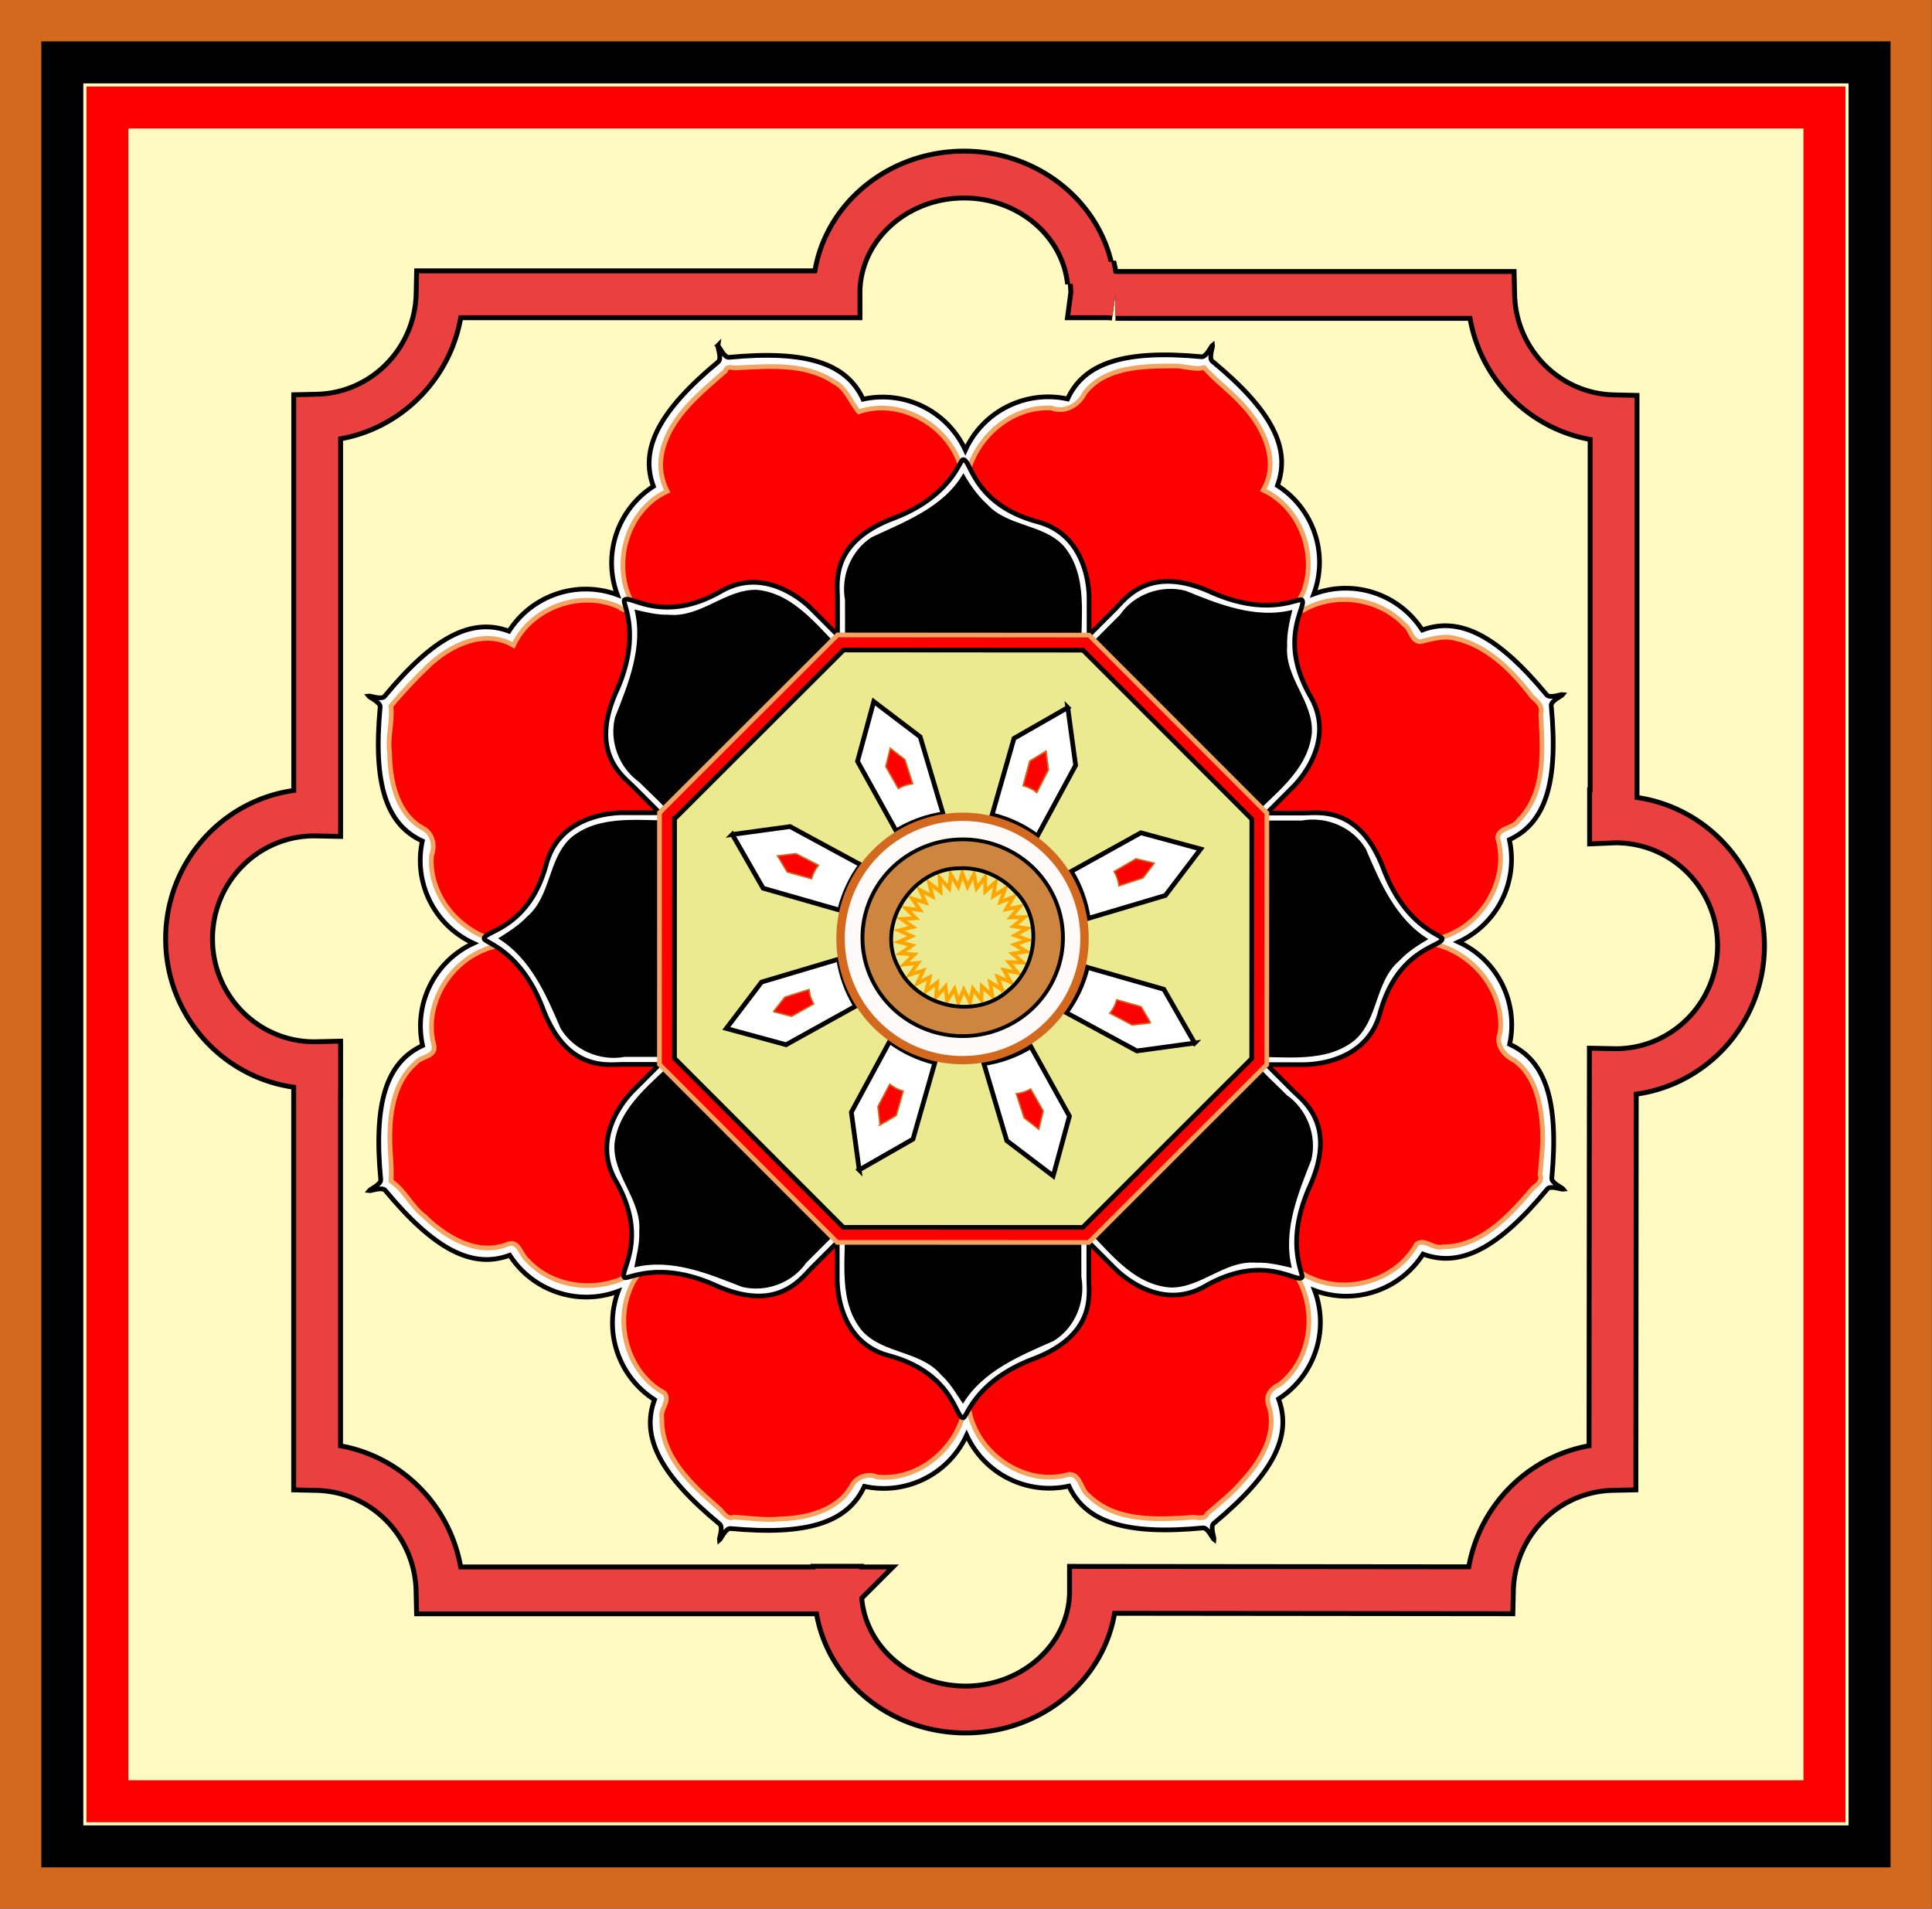 <svg xmlns="http://www.w3.org/2000/svg" xmlns:xlink="http://www.w3.org/1999/xlink" viewBox="0 0 1027.5 1015" version="1.0"><rect x="0" y="0" width="1027.5" height="1015" fill="#333333" stroke="none"/><g transform="translate(413.46 157.21)"><rect transform="translate(-243.59 .188)" ry="0" width="1005.1" y="-146.23" x="-158.71" height="992.69" stroke="#d2691e" stroke-linecap="square" stroke-width="22.322" fill="#fff9c2"/><path d="M99.22-64.374c-37.42 0-67.81 28.27-67.81 63.093 0 .19.03.372.03.562h-211.12c-.816 35.878-29.528 64.831-65.098 65.625v209.97c-.498-.01-.998-.03-1.5-.03-36.776 0-66.626 30.11-66.624 67.22 0 37.1 29.848 67.18 66.624 67.18.502 0 1.002-.02 1.501-.03v3.72h-.031v209.97c35.57.79 64.282 29.75 65.094 65.62h211.1c-.01.01-.01-.36-.01-.37h.87c0 .19-.03.37-.03.56-.03 34.82 30.33 63.12 67.75 63.16 37.43.03 67.85-28.24 67.88-63.07 0-.19-.03-.37-.03-.56l211.12.22c.85-35.88 29.59-64.83 65.16-65.59l.19-209.97c.49.01.99.03 1.5.03 36.77.03 66.65-30.05 66.68-67.16.04-37.1-29.78-67.21-66.56-67.25-.5 0-1 .02-1.5.04v-3.35h.28V65.246c-35.57-.792-64.28-29.745-65.09-65.622h-199.81a33.488 33.488 0 00-4.79-.344h-6.5c.01-.072 0-.145 0-.219 0-4.947-.62-9.755-1.78-14.375v8c-3.27-31.994-32.26-57.062-67.5-57.062zm-67.84 752.9v.57c0-.19.03-.38.03-.57h-.03z" stroke="#000" stroke-linecap="square" stroke-width="27.522" fill="none"/><path d="M-31.7 26.524c-.151.905 2.245 7.004.25 8.661-31.547 26.167-41.889 46.309-34.508 66.225-18.914 12.15-27.221 36-19.185 57.65-21.677-7.99-45.537.41-57.647 19.36-19.93-7.34-40.04 3.05-66.13 34.66-1.65 2-7.75-.38-8.66-.23.54.75 6.54 3.37 6.3 5.95-3.81 40.81 3.13 62.36 22.43 71.22-4.79 21.97 6.2 44.76 27.2 54.38-20.97 9.68-31.9 32.44-27.07 54.4-19.28 8.91-26.15 30.48-22.25 71.28.24 2.58-5.76 5.22-6.29 5.96.91.15 7.01-2.24 8.66-.25 26.17 31.55 46.31 41.89 66.23 34.51 12.15 18.92 36 27.22 57.65 19.19-7.996 21.67.406 45.53 19.355 57.64-7.332 19.93 3.054 40.04 34.663 66.14 1.999 1.65-.379 7.75-.226 8.65.093-.07.218-.21.366-.42 1.037-1.51 3.32-6.08 5.58-5.87 40.809 3.8 62.36-3.13 71.221-22.43 21.973 4.78 44.758-6.2 54.381-27.21 9.68 20.97 32.44 31.91 54.4 27.07 8.91 19.28 30.48 26.16 71.28 22.25 2.58-.24 5.21 5.76 5.96 6.29.02-.11-.01-.29-.06-.55-.33-1.8-1.93-6.66-.19-8.11 31.55-26.17 41.89-46.31 34.51-66.22 18.91-12.15 27.22-36.01 19.19-57.66 21.67 8 45.53-.4 57.64-19.35 19.93 7.33 40.04-3.05 66.13-34.66 1.66-2 7.75.37 8.66.22-.53-.75-6.53-3.36-6.3-5.94 3.81-40.81-3.12-62.36-22.42-71.23 4.78-21.97-6.2-44.75-27.21-54.38 20.97-9.67 31.91-32.44 27.07-54.39 19.28-8.91 26.16-30.49 22.25-71.29-.24-2.58 5.76-5.21 6.29-5.96-.91-.15-7 2.25-8.66.25-26.17-31.55-46.31-41.89-66.22-34.51-12.15-18.91-36.01-27.22-57.66-19.18 8-21.68-.4-45.54-19.35-57.64 7.33-19.934-3.06-40.05-34.67-66.14-1.99-1.652.38-7.751.23-8.656-.75.534-3.36 6.534-5.95 6.295-40.8-3.804-62.36 3.128-71.22 22.428-21.97-4.784-44.75 6.201-54.376 27.205-9.678-20.968-32.445-31.905-54.4-27.07-8.908-19.278-30.481-26.155-71.281-22.252-2.581.245-5.215-5.754-5.963-6.286z" stroke="#000" stroke-linecap="square" stroke-width="2.5" fill="#fff"/><path d="M210.91 37.406c-16.47.089-36.48.196-47.53 14.406-3.01 6.445-10.58 10.69-17.47 8C123.55 58.388 103.65 77 100.3 98.611c-1.123 2.749-1.979-6.304-3.238-8.923-7.071-21.319-32.166-35.307-53.812-27.907C38.705 56.489 36.753 49.15 30 45.812c-15.491-10.268-35.06-8.169-52.719-7.343-1.952-.343-4.495-.942-4.937 1.625-14.603 12.635-32.005 26.61-34.313 47.031-.535 5.862.682 11.702 3.344 16.935-21.787 9.91-29.964 39.72-18.125 60.25.942 4.74-5.338 3.35-7.406 1.31-20.054-9.39-46.904.07-56.224 20.38-15.32-9.1-33.97-.03-45.48 11.12-6.87 6.6-13.78 13.99-19.7 21.07 1.02 8.28-1.88 16.38-.69 24.72.12 15.1 3.86 33.29 18.53 40.75 4.62 3.05 5.68 9.08 3.75 14.06-1.75 22.53 16.92 43.13 38.85 46.14 2.35 1.28-7.75 2.29-10.6 3.98-19.66 7.59-32.8 30.57-26.84 51.22.67 5.89-6.95 5.4-9.72 8.91-13.59 11.87-14.63 32.02-13.5 48.94.39 4.65.55 9.36.31 14 7.27 4.77 10.82 13.52 17.81 18.75 11.26 11.08 28.43 21.44 44.57 14.59 5.74-1.64 6.5 5.81 9.9 8.47 14.63 16.27 41.298 18.05 58.922 5.42 4.417-2.68-2.408 5.41-3.17 8.05-9.778 19.98-2.294 46.81 17.469 57.47 3.07 4.33-2.588 8.55-1.5 13.25-.568 20.35 15.838 35.41 29.969 47.65 2.677 2.13 4.388 6.59 8.344 5 8.182.47 16.228 1.78 24.5.97 14.498-.38 31.458-4.55 38.594-18.44 2.895-4.18 8.453-5.97 13.124-3.87 22.816 2.36 44-16.53 47.008-38.76 1.2-2.47 2.18 6.91 3.65 9.73 7.19 19.98 30.6 33.93 51.53 27.59 6.14.15 5.95 8.41 10.19 11.25 14.08 13.96 35.61 12.93 53.94 11.75 3.2-.73 7.66 1.78 9.24-2.06 6.33-5.4 12.91-10.56 18.4-16.96 10.07-10.72 19.49-26.24 13.98-41.42-1.49-4.73 2.05-8.62 6.06-10.31 18.34-14.32 20.38-43 6.74-61.23-.73-2.45 6.46 3.48 9.51 4.4 19.92 9.18 46.04 1.51 56.63-17.89 4.49-3.08 9 2.94 13.94 1.53 19.65.06 34.45-15.53 46.31-29.34 2.08-3.12 7.16-4.74 5.4-9 .62-8.53 1.95-16.95 1.19-25.59-.76-12.64-3.91-27.3-14.72-35.13-5.42-2.52-10.42-8.43-7.72-14.66 2.87-22.67-15.68-44.17-37.56-47.83-4.93-1.22 5.48-2.11 7.88-3.38 20.92-7.13 34.83-31.22 28.31-52.82 1.01-5.55 8.61-4.58 11.25-9.15 14.62-14.65 12.67-37.28 11.78-56.56 1.12-4.48-1.95-6.49-4.66-9.1-10.39-13.61-23.54-27.05-40.75-31-6.39-1.71-12.66.37-18.71 1.78-4.94-.34-4.97-6.98-8.72-9.31-13.48-14.11-36.71-17.26-53.5-7.44-5.35-.67-1.54-6.79-.07-9.43 7.74-19.92-1.38-45.34-21.25-54.47 8.91-14.925.41-33.212-10.43-44.816-6.43-7.421-14.59-13.062-20.94-20.313-5.34 1.353-10.71-1.051-16.06-.875z" stroke="#f4a460" stroke-linecap="square" stroke-width="2.5" fill="red"/><path d="M98.684 87.252c-2.03.558-6.355 19.538-37.094 31.218-33.623 12.78-29.625 34.27-29.625 42.47v19.5L18.121 166.6c-5.205-5.21-25.579-22.33-48-9.44-30.95 17.79-48.459 1.71-51.406 4.65-1.872.92 9.63 17.45-4.281 48.41-14.744 32.81 3.261 45.2 9.062 51L-62.723 275h-19.531c-7.361 0-33.886 2.28-40.626 27.25-9.3 34.47-33.06 35.49-33.06 39.66-.68 1.97 19.16 5.52 31.22 37.25 12.77 33.62 34.263 29.65 42.466 29.65h19.5l-13.844 13.85c-5.204 5.2-22.329 25.55-9.437 47.97 17.796 30.95 1.709 48.46 4.656 51.4.914 1.88 17.443-9.63 48.406 4.28 32.809 14.74 45.2-3.26 51-9.06l13.782-13.78v19.56c0 7.36 2.28 33.86 27.25 40.6 34.468 9.3 35.488 33.06 39.656 33.06 1.975.68 5.515-19.13 37.245-31.19 33.63-12.77 29.66-34.26 29.66-42.47V503.5l13.84 13.85c5.21 5.2 25.55 22.33 47.97 9.43 30.95-17.79 48.46-1.67 51.41-4.62 1.87-.92-9.63-17.48 4.28-48.44 14.74-32.81-3.26-45.17-9.06-50.97l-13.81-13.81h19.59c7.36 0 33.86-2.28 40.59-27.25 9.3-34.47 33.07-35.46 33.07-39.63.67-1.97-19.13-5.55-31.19-37.28-12.78-33.62-34.27-29.62-42.47-29.62h-19.53l13.84-13.85c5.21-5.2 22.33-25.58 9.44-48-17.8-30.95-1.68-48.42-4.63-51.37a.311.311 0 00-.12-.16c-1.83-1.04-18.32 9.32-48.31-4.15-32.81-14.74-45.17 3.29-50.97 9.09l-13.81 13.81v-19.59c0-7.36-2.28-33.89-27.25-40.63-34.47-9.3-35.46-33.058-39.629-33.058a.306.306 0 00-.187 0z" stroke="#000" stroke-linecap="square" stroke-width="2.5" fill="#fff"/><path d="M98.5 95.125C88.04 112.72 67.761 120.19 50.062 128.5c-10.969 7.13-16.431 20.64-14.115 33.41.046 9.44.011 18.89.022 28.34-13.772-13.19-26.434-31.85-46.938-33.81-16.812-.39-29.77 14.92-46.969 13.25-6.086.17-12.607-1.46-18.093-2.78 4.882 19.72-3.212 39.39-10.344 57.37-3.159 12.84 2.159 26.87 12.969 34.5 6.513 6.65 13.745 12.61 19.062 20.31-18.483.31-39.918-3.48-55.276 9-12.59 11.25-10.62 31.27-23.63 42.25-4.3 4.65-10.5 8.45-15.28 11.47 17.25 10.61 25.6 30.06 33.19 47.85 6.87 11.52 20.923 17.57 34.027 15.17 9.5-.04 19.001-.01 28.501-.02-13.154 13.49-31.366 25.93-33.813 46-1.316 17.01 14.571 29.91 13.125 47.07.358 6.33-1.646 13.4-2.625 18.9 19.689-4.92 39.258 3.3 57.25 10.34 12.743 3.15 26.761-2.11 34.227-12.82 6.849-6.86 13.73-13.69 20.554-20.58.497 19.17-3.917 41.67 9.594 57.31 11.387 11.84 30.839 10.19 41.562 22.91 4.781 4.26 8.451 10.65 11.626 15.34 10.502-17.44 30.362-25.53 48.192-33.4 11.39-6.92 17.1-20.96 14.77-33.97-.05-9.43-.01-18.86-.03-28.29 13.87 13.34 26.61 32.33 47.41 33.85 16.33.31 28.9-14.61 45.59-13.19 6.39-.3 13.29 1.45 18.97 2.75-4.9-19.73 3.27-39.45 10.35-57.41 3.17-12.88-2.29-27.01-13.13-34.53-6.46-6.65-13.67-12.53-18.9-20.25 18.41-.29 39.83 3.43 55.06-8.84 12.8-11.14 10.79-31.36 23.78-42.31 4.31-4.7 10.37-8.54 15.44-11.5-17.33-10.59-25.62-30.07-33.25-47.94-6.92-11.58-20.94-17.49-34.03-15.12-9.48.05-18.96.02-28.44.03 13.18-13.76 31.54-26.09 33.75-46.41 1.09-16.74-14.52-29.55-13.13-46.47-.26-6.47 1.3-13.23 2.79-19.16-19.48 4.9-39.03-2.91-56.72-10.15-12.75-3.4-27.45 1.7-34.93 12.71-6.87 6.86-13.74 13.73-20.57 20.63-.51-19.06 3.89-41.3-9.38-57.15-10.85-11.81-29.67-10.2-40.59-22.07-5.28-4.69-9.31-10.59-12.784-16.652l-.406.687z"/><path d="M31.965 180.44L-62.723 275l-.031 133.81 94.563 94.66 133.81.03 94.63-94.56.06-133.78-94.56-94.63-133.78-.09z" stroke="#f4a460" stroke-linecap="square" stroke-width="2.5" fill="red"/><path d="M-54.719 278.25l-.031 127.31 89.812 89.91 127.32.03c29.95-29.94 59.91-59.88 89.87-89.81l.06-127.28c-29.93-29.96-59.87-59.92-89.81-89.88l-127.28-.09c-29.98 29.94-59.96 59.87-89.939 89.81z" stroke="#000" stroke-linecap="square" stroke-width="2.5" fill="#ebea90"/><path id="a" d="M154.41 219.067l-28.59 16.37-11.66 40.72c8.82 2.14 16.98 6 24.06 11.25l20.38-37.63-4.19-30.71z" stroke="#000" stroke-linecap="square" stroke-width="2.5" fill="#fff"/><use xlink:href="#a" transform="rotate(90 98.95 342)" height="687.75" width="687.75"/><use xlink:href="#a" transform="rotate(-90 98.95 342)" height="687.75" width="687.75"/><use xlink:href="#a" transform="rotate(180 98.955 342)" height="687.75" width="687.75"/><use xlink:href="#a" transform="rotate(45 98.951 341.995)" height="687.75" width="687.75"/><use xlink:href="#a" transform="rotate(-45 98.952 342.001)" height="687.75" width="687.75"/><use xlink:href="#a" transform="scale(-1) rotate(45 825.656 -238.892)" height="687.75" width="687.75"/><use xlink:href="#a" transform="scale(-1) rotate(-45 -825.655 238.888)" height="687.75" width="687.75"/><path id="b" d="M142.8 242.32l-8.56 5.23-3.5 13c2.65.69 5.09 1.92 7.21 3.6l6.11-12.02-1.26-9.81z" stroke="#d2691e" stroke-linecap="square" stroke-width=".773" fill="red"/><use id="c" xlink:href="#b" height="687.75" width="687.75" y="0" x="0"/><use xlink:href="#c" transform="rotate(44.774 99.422 342.033)" height="687.75" width="687.75"/><use xlink:href="#c" transform="rotate(-44.755 99.422 342.035)" height="687.75" width="687.75"/><use xlink:href="#c" transform="rotate(90.779 99.419 342.03)" height="687.75" width="687.75"/><use xlink:href="#c" transform="rotate(-89.575 99.419 342.031)" height="687.75" width="687.75"/><use xlink:href="#c" transform="scale(-1) rotate(45.599 813.675 -236.515)" height="687.75" width="687.75"/><use xlink:href="#c" transform="rotate(-179.15 99.418 342.03)" height="687.75" width="687.75"/><use xlink:href="#c" transform="rotate(135.144 99.42 342.028)" height="687.75" width="687.75"/><path d="M406.51 341.04a64.928 65.955 0 11-129.86 0 64.928 65.955 0 11129.86 0z" transform="matrix(.999 0 0 .981 -242.79 7.283)" stroke="#d2691e" stroke-linecap="square" stroke-width="4.491" fill="snow"/><path d="M406.51 341.04a64.928 65.955 0 11-129.86 0 64.928 65.955 0 11129.86 0z" transform="matrix(.821 0 0 .793 -181.9 71.017)" stroke="#000" stroke-linecap="square" stroke-width="2.507" fill="peru"/><path d="M96.469 304.53c-24.654.05-44.557 30.19-32.25 52.41 9.751 21.01 40.801 28.66 58.471 12.65 15.65-12.56 18.51-38.5 3.72-52.75-7.7-8.23-18.7-12.98-29.941-12.31z" fill="#ebea90"/><path d="M119.48 369.147l-6.37-4.05 1.13 7.29-5.54-5.12-.2 7.38-4.53-6.04-1.52 7.23-3.38-6.75-2.78 6.84-2.12-7.24-3.96 6.24-.8-7.51-5 5.43.55-7.53-5.89 4.45 1.89-7.31-6.6 3.32 3.17-6.85-7.08 2.09 4.34-6.18-7.34.8 5.37-5.3-7.37-.53 6.24-4.26-7.16-1.84 6.9-3.08-6.72-3.08 7.34-1.8-6.06-4.23 7.54-.46-5.2-5.24 7.5.89-4.18-6.09 7.21 2.22-3.02-6.74 6.7 3.47-1.77-7.17 5.98 4.62-.47-7.37 5.06 5.6.86-7.33 3.97 6.41 2.16-7.06 2.76 7.02 3.39-6.56 1.46 7.4 4.5-5.85.12 7.55 5.48-4.96-1.23 7.45 6.27-3.9-2.54 7.1 6.86-2.71-3.76 6.54 7.24-1.45-4.88 5.76 7.39-.13-5.83 4.8 7.29 1.19-6.59 3.68 6.96 2.47-7.14 2.45 6.4 3.67-7.46 1.13 5.65 4.76-7.55-.22 4.71 5.69-7.39-1.56 3.62 6.44-6.99-2.86 2.41 6.98z" stroke="orange" stroke-linecap="square" stroke-width="2.022" fill="none"/><path d="M96.469 304.53c-24.654.05-44.557 30.19-32.25 52.41 9.751 21.01 40.801 28.66 58.471 12.65 15.65-12.56 18.51-38.5 3.72-52.75-7.7-8.23-18.7-12.98-29.941-12.31z" stroke="#000" stroke-linecap="square" stroke-width="2.022" fill="none"/><path d="M99.22-64.374c-37.42 0-67.81 28.27-67.81 63.093 0 .19.03.372.03.562h-211.12c-.816 35.878-29.528 64.831-65.098 65.625v209.97c-.498-.01-.998-.03-1.5-.03-36.776 0-66.626 30.11-66.624 67.22 0 37.1 29.848 67.18 66.624 67.18.502 0 1.002-.02 1.501-.03v3.72h-.031v209.97c35.57.79 64.282 29.75 65.094 65.62h211.1c-.01.01-.01-.36-.01-.37h.87c0 .19-.03.37-.03.56-.03 34.82 30.33 63.12 67.75 63.16 37.43.03 67.85-28.24 67.88-63.07 0-.19-.03-.37-.03-.56l211.12.22c.85-35.88 29.59-64.83 65.16-65.59l.19-209.97c.49.01.99.03 1.5.03 36.77.03 66.65-30.05 66.68-67.16.04-37.1-29.78-67.21-66.56-67.25-.5 0-1 .02-1.5.04v-3.35h.28V65.246c-35.57-.792-64.28-29.745-65.09-65.622h-199.81a33.488 33.488 0 00-4.79-.344h-6.5c.01-.072 0-.145 0-.219 0-4.947-.62-9.755-1.78-14.375v8c-3.27-31.994-32.26-57.062-67.5-57.062zm-67.84 752.9v.57c0-.19.03-.38.03-.57h-.03z" stroke="#ea4040" stroke-linecap="square" stroke-width="22.322" fill="none"/><path d="M-380.31 824.66h961.15v-948.69h-961.15v948.69z" stroke="#000" stroke-linecap="square" stroke-width="22.322" fill="none"/><path d="M-356.31-98.031v898.69h913.15v-900.69h-913.15v1.999z" stroke="red" stroke-linecap="square" stroke-width="22.322" fill="none"/></g></svg>